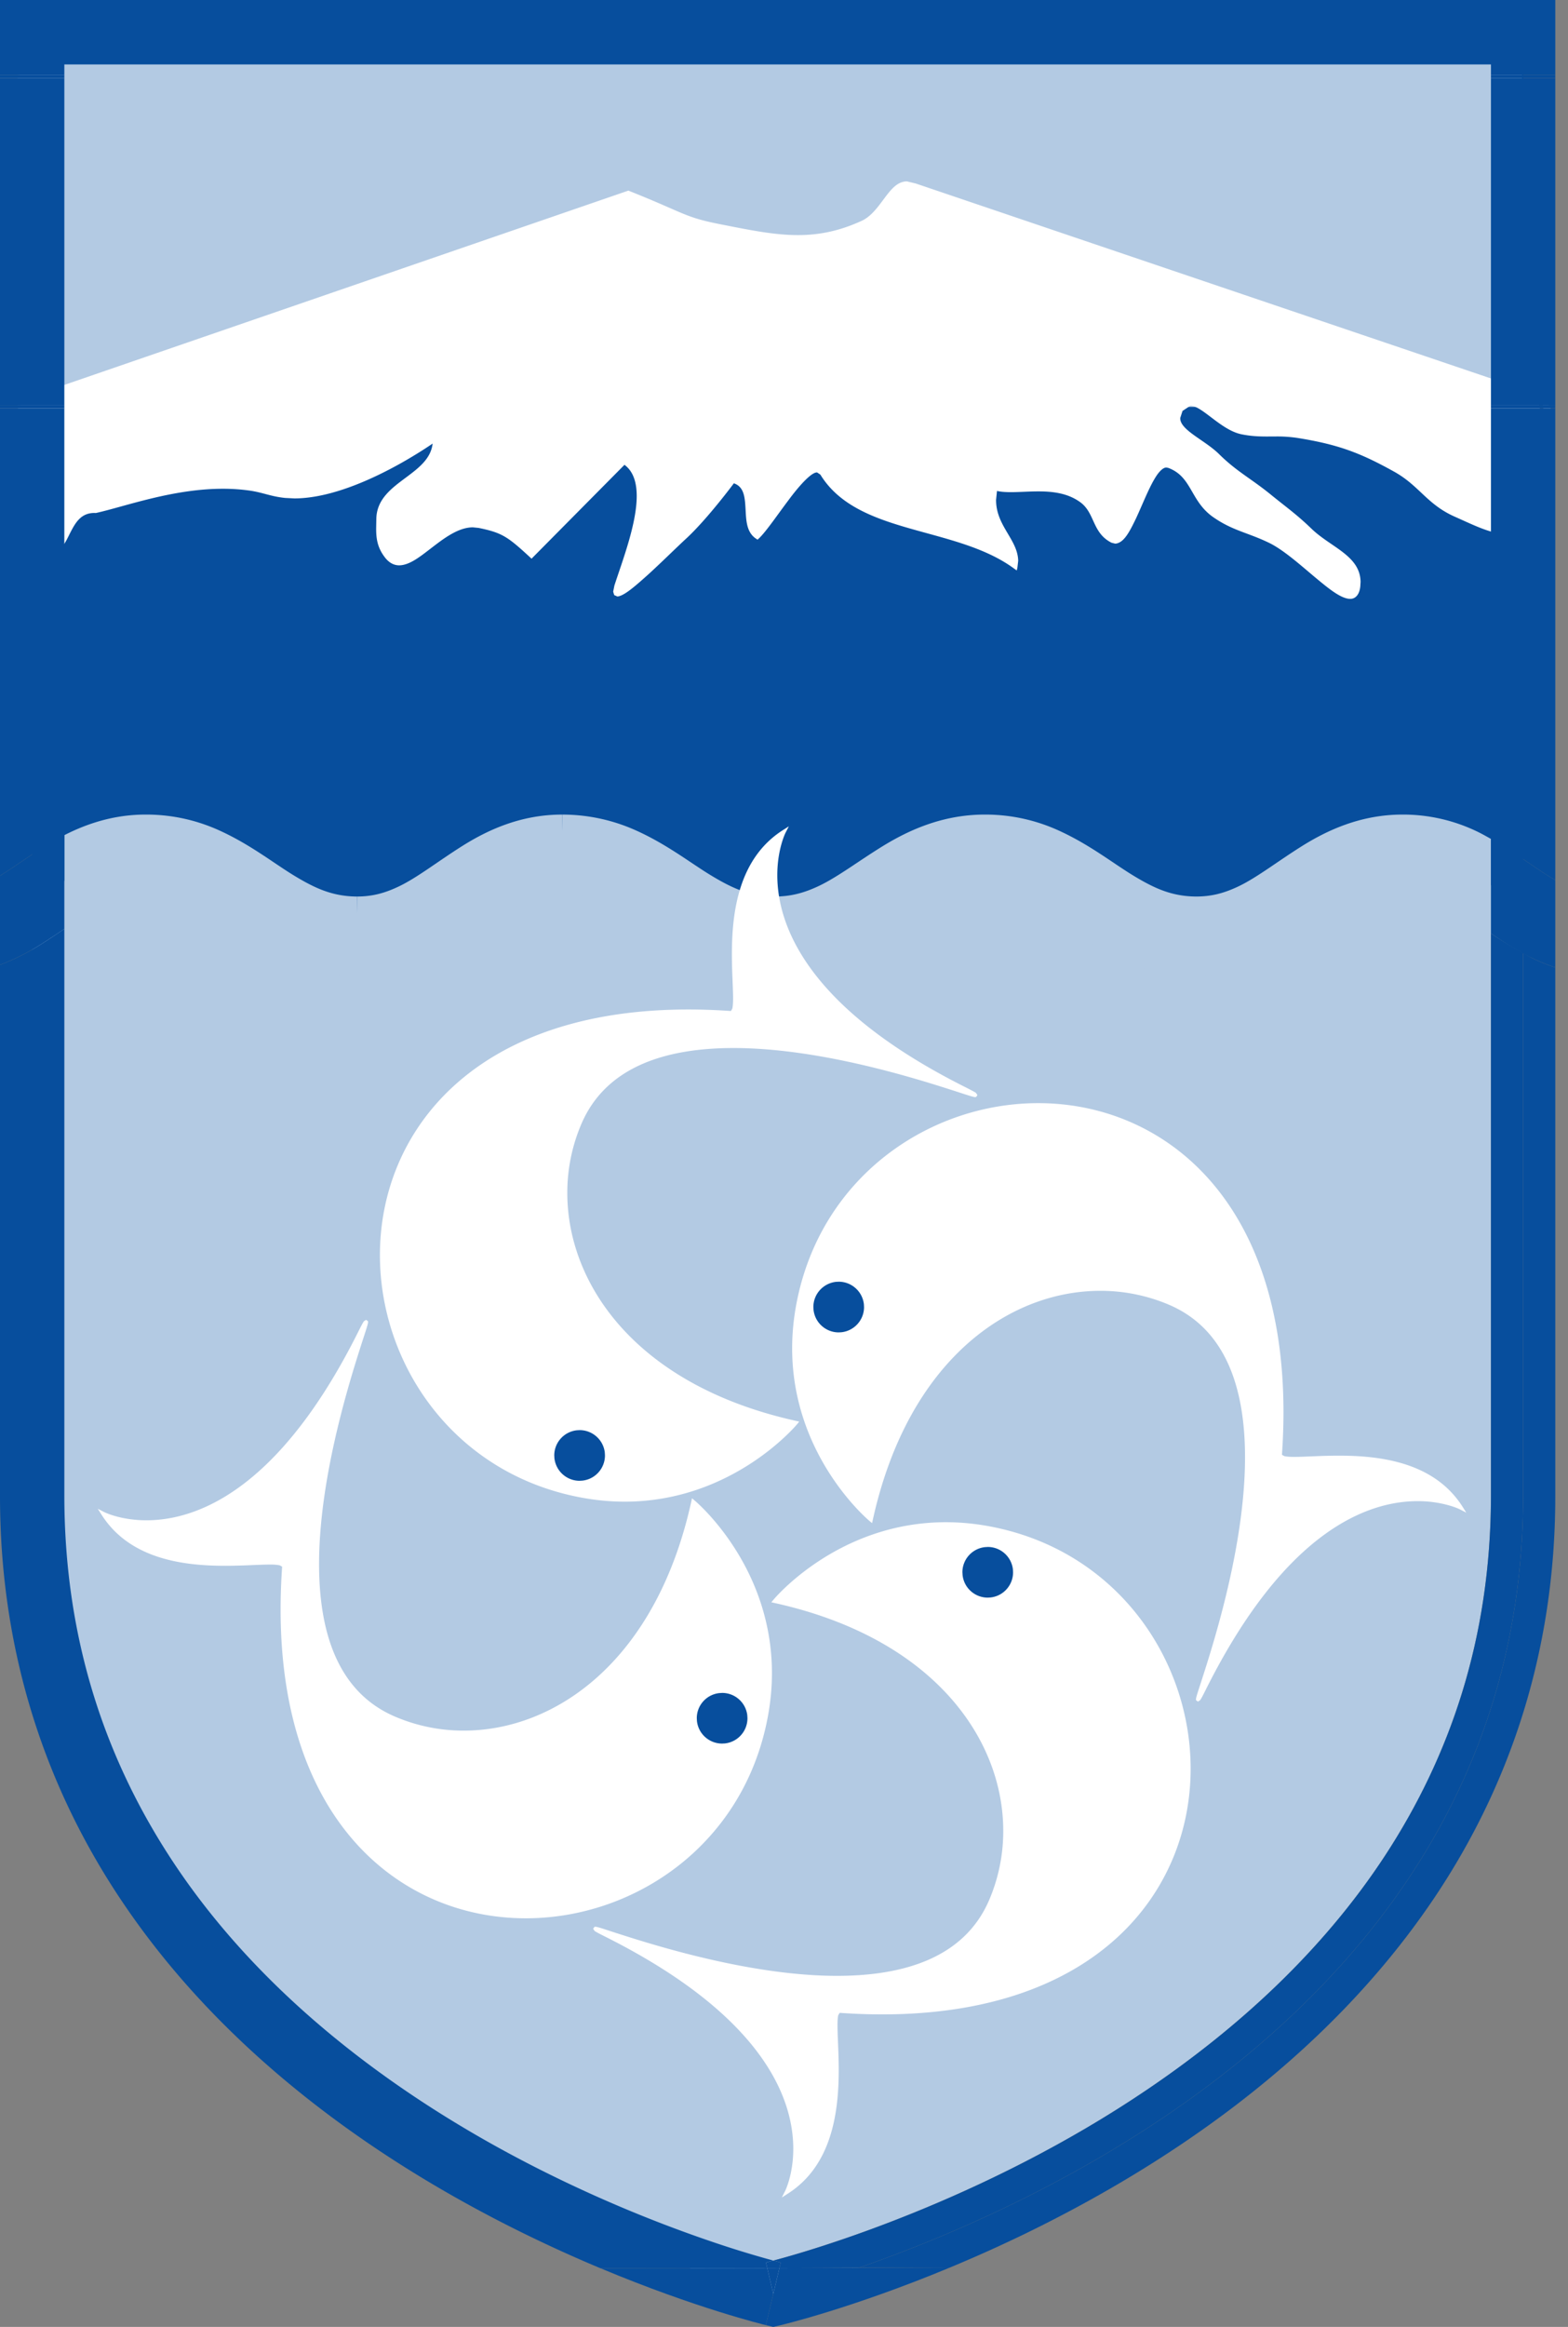 <svg width="87" height="129" viewBox="0 0 87 129" fill="none" xmlns="http://www.w3.org/2000/svg"><rect x="0" y="0" width="87" height="129" fill="#808080" stroke="none"/><path d="M19.78 51.91c4.807.025 6.658-4.567 11.466-4.543 4.896.024 6.807 4.517 11.702 4.544 4.893.026 6.804-4.522 11.699-4.544 4.892-.024 6.808 4.525 11.7 4.544 4.809.019 6.657-4.517 11.468-4.544 2.863-.017 4.68 1.6 6.695 2.91V1.787H1.785v48.239c1.86-1.245 3.622-2.646 6.296-2.66 4.893-.028 6.803 4.523 11.699 4.545z" fill="#074E9D"/><path d="M42.907 127.164s1.85-.441 4.75-1.446c-1.472.006-2.924.014-4.41.017l.074-.309-.229-.058-.178-.048c2.08-.547 11.615-3.298 20.77-9.5 4.89-3.308 9.663-7.587 13.193-12.992 3.53-5.41 5.843-11.928 5.847-19.911V51.748c.535.365 1.136.734 1.786 1.087v-2.558c-2.015-1.31-3.832-2.927-6.695-2.91-4.811.027-6.66 4.563-11.467 4.544-4.893-.02-6.809-4.568-11.701-4.544-4.895.022-6.806 4.57-11.699 4.544-4.895-.027-6.806-4.52-11.702-4.544-4.808-.024-6.659 4.568-11.466 4.544-4.896-.022-6.806-4.573-11.7-4.544-2.673.014-4.435 1.414-6.295 2.659v32.89c0 34.417 41.122 44.248 41.122 44.248zM84.45 1.815H1.064v20.746H84.45V1.815z" fill="#B3CAE3"/><path d="M34.863 10.677c3.134 1.247 3.04 1.457 5.146 1.869 2.992.586 5.094 1.045 7.836-.206 1.285-.586 1.627-2.672 2.908-2.077L83.88 21.48c3.174-.983.704 7.478 1.12 7.894 1.19 1.191-2.724-.155-4.254-.83-1.512-.67-1.918-1.695-3.358-2.494-1.918-1.067-3.165-1.517-5.37-1.87-1.208-.192-1.936.036-3.133-.209-1.379-.278-2.653-2.38-3.36-1.244-.653 1.05 1.122 1.602 2.015 2.493 1.014 1.007 1.793 1.373 2.91 2.283.885.719 1.422 1.087 2.237 1.871 1.168 1.118 2.876 1.569 2.688 3.116-.242 2.016-2.98-1.56-4.925-2.494-1.212-.583-2.051-.678-3.132-1.452-1.178-.845-1.089-2.179-2.462-2.702-1.133-.43-2.051 4.68-3.136 4.154-1.05-.51-.833-1.631-1.789-2.285-1.49-1.019-3.567-.298-4.701-.622-.436 2.106 1.47 2.905 1.12 4.362-3.317-2.43-8.73-1.869-10.744-5.195-.605-.997-2.71 2.724-3.582 3.532-1.047-.646.007-2.733-1.343-3.115 0 0-1.495 2.02-2.684 3.115-1.329 1.222-4.344 4.362-3.807 2.702.673-2.078 2.16-5.73.447-6.856l-5.146 5.195c-1.249-1.16-1.609-1.4-2.913-1.663-2.075-.421-3.92 3.273-5.146 1.663-.513-.675-.465-1.254-.448-2.077.044-2.046 3.134-2.319 3.134-4.365 0 0-4.815 3.465-8.283 3.116-.799-.08-1.217-.305-2.013-.414-3.323-.458-6.672.84-8.506 1.247-1.747-.082-1.417 2.541-2.687 2.076-.574-.21-.784-.556-1.117-1.038-.67-.963-.274-5.93-.448-7.063l33.799-11.634" fill="#fff"/><path d="M34.862 10.677l.038-.095c3.146 1.25 3.034 1.454 5.129 1.863 1.596.313 2.933.588 4.24.588 1.144 0 2.266-.208 3.533-.787.529-.24.906-.767 1.265-1.251.36-.478.71-.934 1.252-.94l.476.115-.043.093.033-.098 33.128 11.218-.034.097-.03-.098.563-.088c1.658.023 1.207 2.307 1.212 4.439 0 1.675.796 3.317-.595 3.74-.403.12-.778.173-1.135.173-1.11-.001-2.039-.5-3.19-1.008-1.546-.69-1.956-1.72-3.366-2.498-1.913-1.064-3.139-1.506-5.338-1.86a7.564 7.564 0 00-1.234-.083l-.464.002c-.438 0-.89-.014-1.437-.127-1.139-.243-2.193-1.603-2.825-1.576l-.428.285-.126.387c-.034.66 1.332 1.213 2.126 1.98 1.001.995 1.775 1.358 2.903 2.275.88.716 1.422 1.088 2.242 1.877 1.07 1.043 2.715 1.495 2.734 2.96l-.015.242c-.043.447-.258.703-.568.698-.534-.013-1.247-.617-2.065-1.299-.809-.684-1.696-1.456-2.438-1.812-1.194-.577-2.046-.673-3.148-1.461-1.222-.897-1.13-2.207-2.438-2.69l-.1-.018c-.177-.01-.418.217-.648.609-.35.58-.694 1.47-1.041 2.214-.358.74-.675 1.367-1.152 1.395l-.204-.05c-1.114-.563-.897-1.698-1.801-2.292-.671-.46-1.474-.555-2.265-.554-.528 0-1.048.042-1.514.042-.328 0-.63-.02-.893-.096l.028-.099.1.021-.062.594c-.013 1.447 1.207 2.205 1.227 3.389l-.045.382-.036.15-.126-.09c-3.26-2.412-8.69-1.832-10.77-5.225l-.18-.119c-.3-.025-.974.706-1.59 1.541-.631.835-1.251 1.756-1.654 2.131l-.058.054-.066-.041c-.584-.37-.567-1.099-.607-1.739-.039-.658-.106-1.196-.71-1.365l.029-.1.082.062s-1.496 2.024-2.697 3.13c-.528.486-1.329 1.28-2.066 1.954-.75.673-1.379 1.228-1.746 1.25l-.175-.078-.057-.19.069-.342c.446-1.373 1.239-3.427 1.237-4.959 0-.79-.206-1.422-.748-1.779l.056-.086.074.073-5.217 5.265-.073-.067c-1.254-1.16-1.568-1.372-2.863-1.638l-.317-.032c-.736-.002-1.47.506-2.157 1.032-.688.522-1.314 1.066-1.93 1.074-.292.002-.572-.14-.804-.45-.412-.54-.48-1.04-.478-1.607l.01-.534c.026-1.084.851-1.686 1.625-2.263.782-.582 1.511-1.138 1.509-2.1h.103l.06.084c-.01.002-4.369 3.154-7.837 3.16l-.517-.026c-.818-.082-1.238-.308-2.016-.414a10.61 10.61 0 00-1.445-.095c-2.791 0-5.449.99-7.025 1.34l-.014.003H5.31l-.075-.002c-.703.001-1.015.48-1.293 1.012-.273.515-.469 1.106-1.035 1.122l-.315-.062c-.605-.22-.838-.6-1.167-1.076-.386-.575-.422-2.184-.428-3.78 0-.745.011-1.48.011-2.087 0-.55-.01-.998-.047-1.24l-.013-.084.082-.029L34.829 10.58l.035-.013.036.014-.038.096.033.097S14.278 17.872 1.097 22.408l-.033-.097.101-.016c.04.269.05.716.05 1.27 0 .61-.012 1.345-.012 2.087-.006 1.579.071 3.221.392 3.663.34.488.526.8 1.069 1.001l.244.05c.369.016.576-.46.852-1.012.273-.535.657-1.124 1.476-1.123l.084.002-.005.103-.022-.1c1.552-.344 4.234-1.346 7.07-1.346.488 0 .98.03 1.473.097.813.113 1.228.337 2.009.414l.496.024c1.676.001 3.61-.777 5.12-1.559a23.093 23.093 0 002.596-1.562l.163-.118v.201c-.002 1.085-.818 1.689-1.592 2.265-.783.583-1.524 1.14-1.542 2.102l-.01.53c.002.556.058.982.436 1.483.21.273.415.366.642.368.484.008 1.118-.5 1.805-1.031.69-.527 1.45-1.072 2.28-1.075l.359.036c1.313.262 1.72.53 2.962 1.689l-.07.075-.073-.072 5.205-5.255.071.047c.623.41.842 1.13.841 1.95-.002 1.596-.805 3.655-1.247 5.023l-.06.279.012.059.015.001c.177.02.89-.524 1.608-1.195.732-.67 1.532-1.463 2.065-1.954 1.177-1.082 2.671-3.1 2.671-3.1l.043-.058.068.02c.746.213.827.91.859 1.552.033.66.047 1.298.51 1.575l-.055.087-.07-.075c.368-.338.999-1.268 1.63-2.105.645-.835 1.242-1.598 1.753-1.623l.357.218c1.95 3.259 7.344 2.715 10.716 5.165l-.06.083-.1-.024.04-.334c.02-1.022-1.216-1.824-1.227-3.39 0-.199.02-.41.067-.635l.022-.109.106.03c.233.068.518.09.837.09.453 0 .975-.043 1.514-.043.805 0 1.655.095 2.38.59 1.007.714.79 1.82 1.777 2.278l.113.028c.162.01.397-.216.623-.609.342-.58.684-1.47 1.035-2.216.361-.74.691-1.368 1.182-1.393l.174.032c1.438.564 1.351 1.922 2.486 2.714 1.06.761 1.887.854 3.117 1.444.784.378 1.67 1.157 2.48 1.84.803.684 1.555 1.263 1.933 1.25.185-.006.303-.1.365-.517l.013-.217c.019-1.266-1.525-1.732-2.67-2.812-.81-.78-1.343-1.143-2.231-1.865-1.107-.903-1.892-1.272-2.917-2.29-.725-.747-2.152-1.22-2.188-2.125l.158-.495c.157-.258.372-.385.602-.382.829.026 1.823 1.383 2.865 1.58.529.108.964.122 1.397.122l.464-.002c.383 0 .788.011 1.266.087 2.214.354 3.483.812 5.405 1.883 1.47.82 1.872 1.838 3.35 2.489 1.16.514 2.065.991 3.107.99.338 0 .69-.05 1.076-.165 1.247-.365.186-1.902.186-3.542 0-1.041 1.406-2.113.986-2.913-.42-.804-1.012-1.322-1.73-1.32l-.502.079-.033.01-33.161-11.23-.006-.003-.391-.095c-.403-.007-.728.371-1.087.857-.359.478-.747 1.041-1.345 1.316-1.292.59-2.45.805-3.617.805-1.337-.001-2.686-.28-4.281-.592-2.119-.414-2.042-.632-5.165-1.874l.038-.096z" fill="#fff"/><path d="M1.147 4.249h-.083v.082h.083v-.082zm81.578-.083H3.57v.165h79.155v-.165z" fill="#B3CAE3"/><path d="M1.147 4.249v.082H0v-.165h1.064v.083h.083z" fill="#B3CAE3"/><path d="M1.147 22.479V4.33h-.083v-.165H.981v18.477H0v-.165h1.147zm18.671 28.134l.013-.91h-.013v.91zm46.561-.777l.001-.134h-.001v.134zm-23.388.44l.007-.574h-.007v.574zm-11.745-2.909l-.01 2.209h.035l-.025-2.21zm35.102 4.543l-.032 2.208.024.002.008-2.21zm-46.517-2.208h-.013.013zm11.378-4.544h-.015.015z" fill="#B3CAE3"/><path d="M8.092 49.576h.036c1.29.009 2.219.407 3.387 1.11 1.154.69 2.424 1.72 4.158 2.518a9.881 9.881 0 004.098.916h-.017.064c2.334.01 4.199-.879 5.612-1.774 1.428-.907 2.536-1.79 3.586-2.264.702-.322 1.354-.502 2.193-.506h.027l.01-2.21.025 2.21h-.035c1.313.015 2.257.42 3.43 1.122 1.162.69 2.436 1.715 4.172 2.509a9.953 9.953 0 004.099.913h-.01.064c2.355.009 4.242-.865 5.685-1.754 1.459-.901 2.594-1.784 3.685-2.268.731-.327 1.419-.514 2.296-.522h.03c1.291.009 2.222.407 3.392 1.11 1.155.692 2.427 1.721 4.162 2.52a9.88 9.88 0 004.076.912l.032-2.207-.009 2.209-.023-.002v.002h.062c2.334.01 4.202-.872 5.62-1.764 1.432-.903 2.542-1.784 3.603-2.263.71-.324 1.374-.509 2.226-.517h.033c1.24.009 2.129.398 3.267 1.101.496.305 1.024.681 1.597 1.071v-5.24c-.266-.148-.527-.298-.818-.435a9.463 9.463 0 00-4.046-.915h-.058c-2.337.004-4.203.89-5.62 1.783-1.433.905-2.542 1.784-3.595 2.257-.706.32-1.363.5-2.209.504h.001v.133-.133h-.023c-1.302-.014-2.24-.418-3.412-1.124-1.159-.693-2.43-1.722-4.163-2.517a9.798 9.798 0 00-4.096-.903h-.05c-2.358.002-4.245.88-5.69 1.77-1.458.903-2.593 1.785-3.677 2.263-.726.324-1.407.507-2.277.511h.006l-.007.574v-.574h.001-.031c-1.314-.016-2.257-.42-3.431-1.124-1.161-.69-2.435-1.716-4.173-2.509a9.948 9.948 0 00-4.1-.91h-.048v.91l-.014-.91c-2.327-.004-4.188.88-5.598 1.774-1.43.907-2.536 1.79-3.586 2.264-.702.321-1.353.5-2.19.505h.01l-.013.91v-.91h.002-.03c-1.302-.014-2.24-.419-3.41-1.124-1.158-.693-2.428-1.722-4.16-2.517a9.775 9.775 0 00-4.092-.903H8.07c-1.766.002-3.262.51-4.5 1.142v5.194c.841-.57 1.585-1.08 2.297-1.401.711-.325 1.374-.509 2.225-.517z" fill="#B3CAE3"/><path d="M31.194 45.16l.015.909v-.91h-.015zm0-.001h.012-.012z" fill="#B3CAE3"/><path d="M3.57 22.479H0v.164h3.57v-.165zM86.295 4.166h-3.57v.165h3.57v-.165zm0 18.313h-3.57v.164h3.57v-.165zM3.57 4.166H0v.165h3.57v-.165z" fill="#074E9D"/><path d="M81.047 83.575c-2.772-4.342-10.09-2.026-10.028-2.938 1.73-24.846-23.835-23.72-26.728-8.305-1.393 7.424 4.028 11.907 4.028 11.907 2.467-11.2 10.796-14.51 16.616-11.995 9.63 4.164-.426 25.964 1.89 21.338 6.887-13.751 14.222-10.007 14.222-10.007z" fill="#fff"/><path d="M81.047 83.575l-.094.06c-1.496-2.35-4.376-2.717-6.668-2.716-.99 0-1.863.068-2.464.068-.255 0-.46-.012-.617-.05l-.296-.288.002-.03.109.018-.11-.008c.057-.809.084-1.59.084-2.344-.008-11.828-6.691-16.902-13.386-16.909-5.947.001-11.903 4.021-13.207 10.976-.158.839-.228 1.64-.228 2.4 0 2.957 1.055 5.307 2.11 6.92 1.056 1.613 2.106 2.478 2.106 2.482l-.07.085-.107-.024c1.958-8.905 7.631-12.877 12.837-12.876a9.91 9.91 0 013.93.804c3.307 1.431 4.324 4.9 4.323 8.638 0 3.075-.684 6.355-1.367 8.91a64.797 64.797 0 01-.938 3.172c-.253.786-.427 1.324-.42 1.347h-.084l.078-.03.006.03h-.084l.078-.03-.098.038v-.105l.098.067-.098.038v-.015l-.068-.063.068-.027v.09l-.068-.063c.014-.012.134-.227.323-.607C71.191 84.608 75.883 82.997 78.652 83c1.505 0 2.434.472 2.444.477l-.05.098-.093.06.094-.06-.05.099c-.001 0-.216-.111-.621-.225a6.395 6.395 0 00-1.724-.229c-2.675.003-7.276 1.53-11.729 10.412-.11.22-.192.381-.251.489l-.075.125-.125.088-.106-.074-.01-.05c.009-.145.175-.606.431-1.414.766-2.388 2.294-7.45 2.293-12.015-.001-3.71-1.003-7.06-4.19-8.436a9.69 9.69 0 00-3.842-.785c-5.09.002-10.674 3.871-12.622 12.702l-.04.176-.138-.114c-.009-.01-4.293-3.549-4.296-9.572 0-.774.071-1.588.23-2.44 1.327-7.067 7.383-11.157 13.424-11.156 3.405 0 6.811 1.299 9.362 4.094 2.552 2.795 4.245 7.08 4.245 13.035 0 .759-.028 1.546-.084 2.36l-.002.005v.006l-.04-.007h.04v.007l-.04-.007h.04l.13.074c.12.03.317.044.564.043.587 0 1.465-.068 2.464-.068 2.306 0 5.282.36 6.855 2.818l.217.342-.36-.184.05-.099z" fill="#fff"/><path d="M47.824 72.324a1.295 1.295 0 10-2.577.272 1.295 1.295 0 002.577-.272z" fill="#074E9D"/><path d="M47.824 72.324l-.11.011a1.185 1.185 0 00-1.178-1.06l-.126.006a1.187 1.187 0 00-1.06 1.175l.007.129c.063.607.58 1.06 1.177 1.06l.126-.007a1.185 1.185 0 001.06-1.173l-.006-.13.11-.011.11-.011.007.152c0 .708-.538 1.315-1.257 1.392l-.15.008c-.71 0-1.32-.536-1.396-1.256l-.008-.153c0-.71.538-1.315 1.258-1.394l.148-.007c.71 0 1.32.536 1.398 1.258l-.11.011z" fill="#074E9D"/><path d="M43.484 46.122c-4.338 2.774-2.025 10.1-2.939 10.036-24.824-1.733-23.7 23.856-8.297 26.751 7.42 1.394 11.899-4.03 11.899-4.03-11.19-2.47-14.498-10.806-11.984-16.628 4.159-9.641 25.942.424 21.32-1.898-13.741-6.889-9.998-14.23-9.998-14.23z" fill="#fff"/><path d="M43.484 46.122l.06.093c-2.35 1.5-2.717 4.386-2.716 6.68 0 .985.066 1.855.066 2.455 0 .257-.01.464-.05.621l-.288.298-.038-.004.027-.107-.007.11a33.98 33.98 0 00-2.346-.083c-11.815.008-16.885 6.695-16.892 13.396 0 5.953 4.017 11.914 10.967 13.22.839.157 1.639.227 2.398.227 2.956 0 5.305-1.055 6.917-2.112 1.612-1.056 2.476-2.108 2.48-2.108l.085.07-.024.108c-8.897-1.96-12.866-7.638-12.865-12.847 0-1.369.274-2.705.803-3.931 1.43-3.312 4.897-4.33 8.633-4.328 3.071 0 6.347.683 8.9 1.365 1.276.34 2.37.682 3.168.938.785.255 1.322.428 1.348.42v.084l-.031-.078.03-.006v.084l-.03-.078.038.099h-.104l.066-.099.038.099H54.1l-.061.068-.026-.068h.087l-.061.068c-.012-.015-.227-.135-.606-.324-8.916-4.467-10.527-9.161-10.524-11.932 0-1.508.473-2.437.477-2.448l.098.05.06.093-.06-.093.098.05c0 .001-.11.217-.224.622-.115.406-.23.995-.23 1.726.003 2.678 1.53 7.282 10.404 11.735.22.11.38.194.488.253l.125.073.087.127-.073.107-.05.008c-.146-.008-.608-.175-1.414-.43-2.386-.766-7.44-2.294-12.001-2.293-3.709.002-7.055 1.004-8.43 4.195a9.672 9.672 0 00-.787 3.844c.003 5.093 3.87 10.682 12.693 12.632l.176.039-.114.139c-.01.009-3.547 4.297-9.567 4.3-.773 0-1.586-.072-2.438-.232-7.06-1.327-11.148-7.388-11.147-13.436-.001-3.407 1.297-6.816 4.09-9.37 2.793-2.553 7.073-4.247 13.022-4.247.76 0 1.546.028 2.36.084l.01.001.009.002-.015.063v-.065l.015.002-.015.063v-.065l.075-.131c.03-.121.044-.319.044-.568 0-.585-.066-1.46-.066-2.455 0-2.308.358-5.29 2.816-6.866l.343-.219-.186.362-.098-.05z" fill="#fff"/><path d="M33.449 80.55a1.295 1.295 0 00-1.426-1.15 1.294 1.294 0 10.274 2.573 1.295 1.295 0 001.152-1.423" fill="#074E9D"/><path d="M33.45 80.55l-.11.012a1.184 1.184 0 00-1.178-1.058l-.128.006a1.184 1.184 0 00-1.06 1.176l.006.125c.066.609.58 1.06 1.176 1.06l.129-.007a1.186 1.186 0 001.061-1.177l-.007-.126.11-.011.11-.01.007.147c0 .71-.535 1.32-1.257 1.396l-.153.009a1.406 1.406 0 01-1.395-1.257l-.008-.15c0-.71.538-1.318 1.259-1.394l.15-.008c.708 0 1.319.533 1.397 1.255l-.11.012z" fill="#074E9D"/><path d="M43.66 121.514c4.342-2.774 2.025-10.099 2.939-10.036 24.823 1.731 23.7-23.855 8.296-26.75-7.417-1.395-11.897 4.03-11.897 4.03 11.193 2.469 14.497 10.805 11.983 16.627-4.159 9.642-25.94-.423-21.32 1.896 13.741 6.891 10 14.233 10 14.233" fill="#fff"/><path d="M43.66 121.514l-.059-.093c2.35-1.497 2.715-4.38 2.715-6.672 0-.99-.068-1.863-.068-2.465 0-.256.012-.463.05-.619l.289-.297h.015c.813.057 1.592.084 2.346.084 11.816-.008 16.887-6.696 16.893-13.397 0-5.952-4.016-11.913-10.966-13.22a12.985 12.985 0 00-2.398-.226c-2.954 0-5.303 1.055-6.915 2.112-1.612 1.056-2.476 2.107-2.48 2.107l-.084-.07.023-.108c8.899 1.96 12.866 7.637 12.865 12.846a9.92 9.92 0 01-.803 3.933c-1.432 3.311-4.898 4.33-8.633 4.328-3.073 0-6.35-.684-8.902-1.366a65.795 65.795 0 01-3.168-.938c-.785-.254-1.323-.428-1.346-.42v-.085l.03.078-.03.007v-.085l.03.078-.038-.098h.105l-.066.098-.04-.098h.017l.062-.069.027.069h-.089l.062-.069c.011.015.226.135.607.323 8.917 4.469 10.527 9.165 10.525 11.936 0 1.507-.473 2.436-.478 2.446l-.098-.05-.059-.093.06.093-.099-.05s.111-.216.225-.621c.114-.406.228-.994.228-1.725-.003-2.678-1.529-7.283-10.404-11.739-.22-.11-.38-.192-.487-.251l-.126-.074-.087-.126.072-.106.051-.009c.145.007.606.175 1.412.431 2.386.765 7.443 2.293 12.004 2.293 3.708-.002 7.055-1.004 8.43-4.195a9.696 9.696 0 00.785-3.846c-.001-5.092-3.867-10.68-12.69-12.63l-.177-.04.115-.138c.01-.01 3.546-4.297 9.565-4.3.772 0 1.586.071 2.437.231 7.061 1.328 11.148 7.389 11.147 13.436 0 3.408-1.298 6.817-4.09 9.37-2.794 2.554-7.075 4.248-13.024 4.248-.759 0-1.544-.028-2.356-.085l-.005.001-.076.13c-.03.12-.044.317-.042.565-.002.587.067 1.466.067 2.465 0 2.306-.359 5.284-2.817 6.858l-.34.217.183-.36.098.05z" fill="#fff"/><path d="M56.092 87.028a1.293 1.293 0 00-1.425-1.15 1.293 1.293 0 10.274 2.573 1.295 1.295 0 001.151-1.423" fill="#074E9D"/><path d="M56.093 87.028l-.11.011a1.182 1.182 0 00-1.173-1.058l-.132.007a1.184 1.184 0 00-1.059 1.172l.007.128c.064.61.579 1.06 1.178 1.06l.126-.006a1.185 1.185 0 001.06-1.177l-.007-.127.11-.01.11-.011.007.148c0 .71-.535 1.32-1.256 1.396l-.15.008c-.71 0-1.32-.534-1.396-1.256l-.009-.153c0-.707.538-1.315 1.257-1.391l.154-.009c.707 0 1.315.535 1.393 1.256l-.11.011z" fill="#074E9D"/><path d="M5.737 83.925c2.772 4.342 10.09 2.026 10.028 2.939-1.732 24.845 23.836 23.719 26.728 8.305 1.393-7.424-4.027-11.907-4.027-11.907-2.467 11.2-10.797 14.509-16.613 11.994-9.635-4.163.423-25.964-1.897-21.338C13.072 87.67 5.737 83.925 5.737 83.925z" fill="#fff"/><path d="M5.738 83.925l.092-.06c1.497 2.351 4.377 2.718 6.669 2.718.988 0 1.862-.068 2.463-.068.255 0 .46.011.617.05l.296.288v.019c-.057.81-.084 1.592-.084 2.347.008 11.825 6.69 16.9 13.384 16.906 5.948-.001 11.904-4.021 13.21-10.976.158-.84.227-1.64.227-2.4 0-2.957-1.054-5.307-2.11-6.92-1.056-1.614-2.106-2.478-2.106-2.482l.07-.085.107.023c-1.958 8.906-7.631 12.878-12.836 12.876a9.876 9.876 0 01-3.928-.804c-3.309-1.431-4.327-4.901-4.326-8.64.002-3.075.683-6.353 1.366-8.907.34-1.277.68-2.373.936-3.17.254-.787.428-1.324.42-1.35h.082l-.077.03-.006-.03h.083l-.077.03.1-.037v.105l-.1-.068.1-.037v.016l.068.062-.069.027v-.089l.069.062c-.015.012-.136.227-.323.606C15.591 82.892 10.9 84.505 8.13 84.502c-1.505 0-2.434-.473-2.443-.478l.05-.098.092-.06-.092.06.05-.098s.215.11.62.225c.405.114.994.229 1.723.229 2.676-.003 7.277-1.531 11.727-10.412.11-.22.193-.381.252-.489l.073-.125.127-.087.107.074.007.049c-.007.146-.174.608-.43 1.415-.764 2.387-2.29 7.447-2.29 12.01.002 3.713 1.003 7.062 4.193 8.439a9.654 9.654 0 003.84.786c5.09-.002 10.673-3.871 12.621-12.703l.04-.176.137.115c.01.009 4.295 3.549 4.297 9.572 0 .774-.071 1.588-.232 2.44-1.326 7.067-7.382 11.158-13.425 11.156-3.405.001-6.81-1.299-9.361-4.093-2.551-2.794-4.244-7.078-4.244-13.033 0-.76.029-1.548.085-2.363l.11.008h-.11v-.011l-.13-.075a2.595 2.595 0 00-.563-.043c-.587 0-1.466.068-2.463.068-2.306 0-5.282-.36-6.855-2.819l-.218-.342.361.185-.05.098z" fill="#fff"/><path d="M41.355 95.12a1.293 1.293 0 00-1.425-1.15 1.291 1.291 0 00-1.15 1.423 1.295 1.295 0 002.575-.274" fill="#074E9D"/><path d="M41.355 95.12l-.11.011a1.182 1.182 0 00-1.174-1.058l-.13.006a1.182 1.182 0 00-1.06 1.172l.008.129c.063.608.579 1.06 1.176 1.06l.127-.007a1.185 1.185 0 001.06-1.177l-.007-.126.11-.01.11-.011.007.147c0 .711-.535 1.32-1.257 1.397l-.15.007c-.71 0-1.32-.535-1.396-1.256l-.008-.153c0-.709.538-1.315 1.257-1.39l.153-.009c.709 0 1.317.535 1.394 1.256l-.11.011zM2.265 52.356a46.56 46.56 0 001.305-.862V46.3c-.4.205-.776.422-1.122.64-.93.588-1.717 1.153-2.448 1.615v4.934c.85-.32 1.61-.721 2.265-1.133zm40.232 73.069l.074.313.676-.003.075-.309-.23-.058-.178-.048-.32.082-.097.023zm5.16.293c1.691-.006 3.4-.011 5.069-.019a79.964 79.964 0 004.123-1.852c7.477-3.629 16.517-9.467 22.639-18.495 4.076-6.013 6.813-13.467 6.807-22.435V53.633a10.088 10.088 0 01-1.097-.428c-.248-.116-.46-.246-.688-.37v30.082c0 27.187-25.947 39.025-36.853 42.801z" fill="#074E9D"/><path d="M82.725 82.917c-.005 7.983-2.318 14.5-5.847 19.912-3.53 5.404-8.303 9.683-13.194 12.991-9.155 6.202-18.689 8.953-20.77 9.5l.179.048.229.058-.075.309c1.486-.003 2.938-.011 4.41-.017 10.906-3.776 36.853-15.614 36.853-42.801V52.835a20.927 20.927 0 01-1.785-1.087v31.169zM3.57 4.331H0v18.148h3.57V4.33zm79.155 42.178c1.29.717 2.32 1.52 3.25 2.092.11.069.213.12.32.183v-26.14h-3.57v23.865zM3.57 3.573h79.155v.593h3.57V0H0v4.166h3.57v-.593zm0 42.727V22.643H0v25.912c.731-.462 1.518-1.027 2.448-1.615.346-.218.722-.435 1.122-.64zM86.295 4.331h-3.57v18.148h3.57V4.33zM42.497 125.425l.097-.023.32-.082c-.15-.04-.302-.08-.538-.147a57.242 57.242 0 01-2.696-.837 74.67 74.67 0 01-9-3.702c-7.062-3.456-15.471-9.021-20.987-17.278-3.68-5.51-6.117-12.194-6.123-20.44V51.495c-.41.278-.836.566-1.305.862-.654.412-1.416.813-2.265 1.133v29.428c-.005 8.963 2.697 16.414 6.728 22.427 4.03 6.019 9.354 10.621 14.638 14.096 4.23 2.778 8.428 4.832 11.961 6.311 3.08-.002 6.167-.006 9.244-.013l-.074-.313z" fill="#074E9D"/><path d="M42.57 125.738c-3.076.007-6.163.011-9.243.013 5.3 2.218 9.096 3.131 9.166 3.15l.414-1.737-.336-1.426zm40.155-79.229v5.24c.723.492 1.521 1.008 2.473 1.456.342.16.713.301 1.097.428v-4.849c-.108-.063-.21-.114-.32-.183-.93-.572-1.96-1.375-3.25-2.092z" fill="#074E9D"/><path d="M42.907 127.164l-.414 1.737.412.099.412-.098c.07-.017 3.97-.941 9.409-3.203-3.12.016-6.284.028-9.479.036l-.34 1.429z" fill="#074E9D"/><path d="M42.907 127.164l.34-1.429-.676.003.336 1.426z" fill="#074E9D"/></svg>